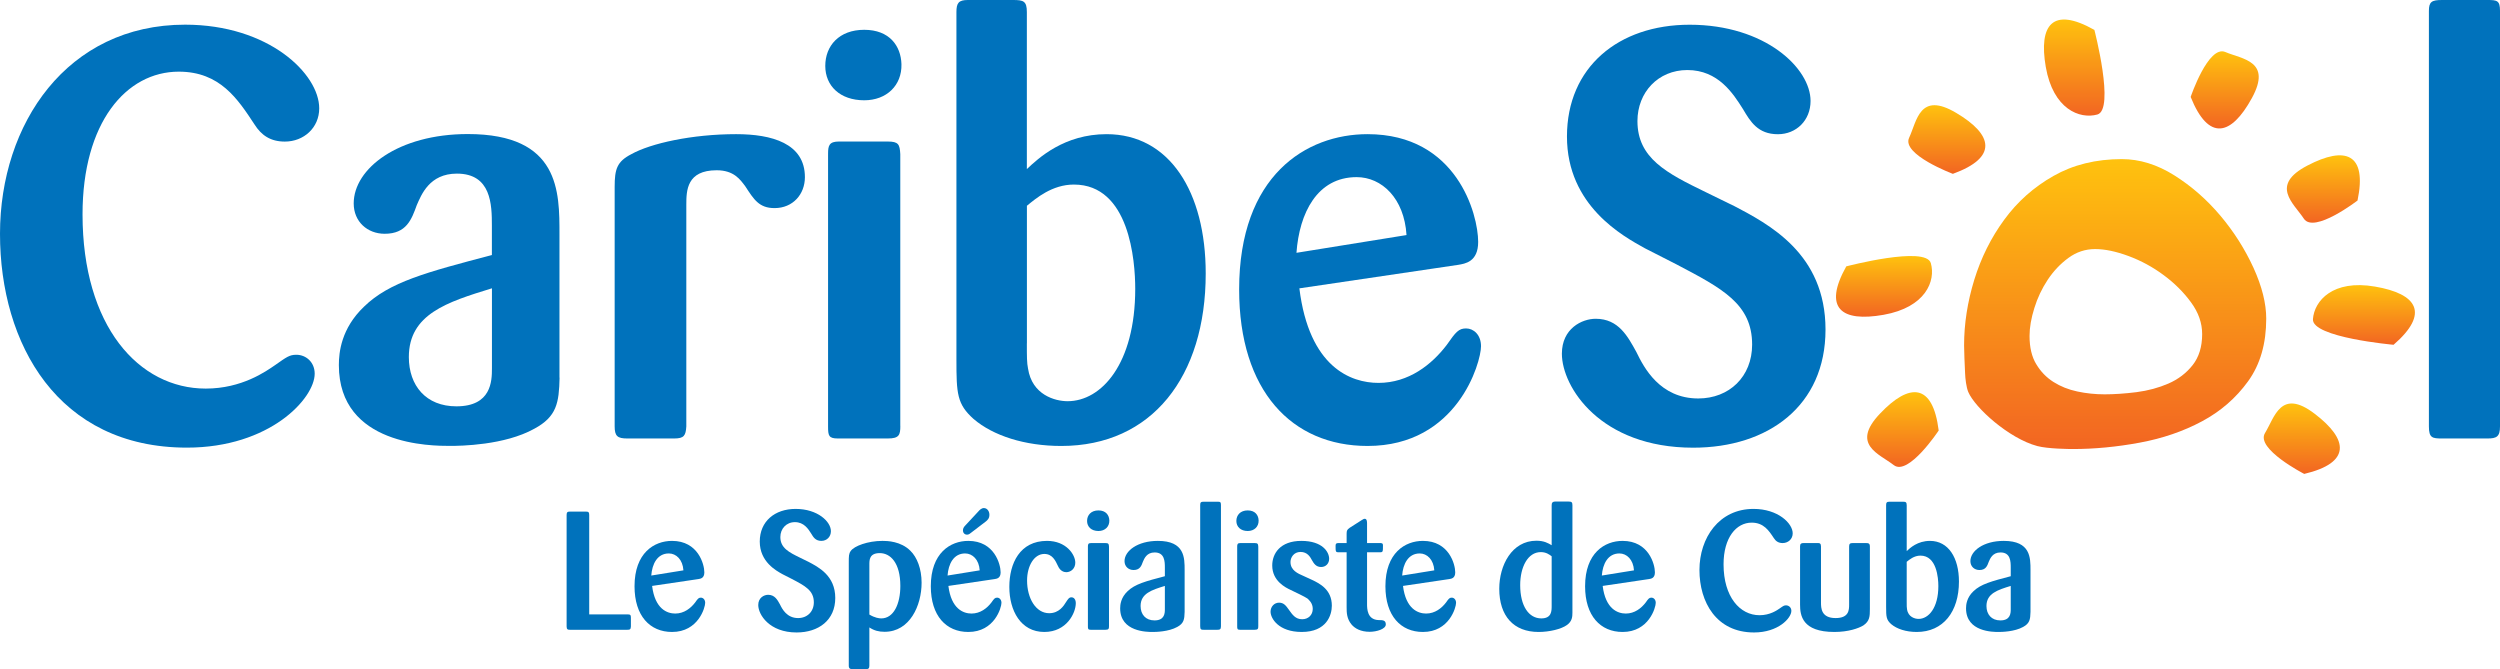<?xml version="1.0" encoding="UTF-8"?><svg id="a" xmlns="http://www.w3.org/2000/svg" xmlns:xlink="http://www.w3.org/1999/xlink" viewBox="0 0 447.97 119.9"><defs><style>.k{fill:url(#j);}.l{fill:url(#g);}.m{fill:url(#h);}.n{fill:url(#i);}.o{fill:url(#f);}.p{fill:url(#d);}.q{fill:url(#e);}.r{fill:url(#c);}.s{fill:url(#b);}.t{fill:#0072bc;}</style><linearGradient id="b" x1="423.59" y1="51.09" x2="423.59" y2="61.77" gradientUnits="userSpaceOnUse"><stop offset="0" stop-color="#ffc20e"/><stop offset="1" stop-color="#f26522"/></linearGradient><linearGradient id="c" x1="412.45" y1="72.3" x2="412.45" y2="84.92" xlink:href="#b"/><linearGradient id="d" x1="340.99" y1="70.27" x2="340.99" y2="83.66" xlink:href="#b"/><linearGradient id="e" x1="348.85" y1="18.85" x2="348.85" y2="31.15" xlink:href="#b"/><linearGradient id="f" x1="416.32" y1="27.83" x2="416.32" y2="39.9" xlink:href="#b"/><linearGradient id="g" x1="398.64" y1="9.2" x2="398.64" y2="23.02" xlink:href="#b"/><linearGradient id="h" x1="337.59" y1="45.87" x2="337.59" y2="56.75" xlink:href="#b"/><linearGradient id="i" x1="371.68" y1="3.5" x2="371.68" y2="20.73" xlink:href="#b"/><linearGradient id="j" x1="379.01" y1="28.51" x2="379.01" y2="80.45" xlink:href="#b"/></defs><path class="t" d="m105.58,110.09h6.87c.51,0,.6.12.6.6v1.56c-.03.51-.15.6-.66.6h-10.26c-.39,0-.6-.06-.6-.6v-19.98c0-.51.18-.6.63-.6h2.79c.48,0,.63.09.63.6v17.82Z"/><path class="t" d="m116.85,104.99c.51,4.14,2.7,4.95,4.14,4.95,1.59,0,2.79-.96,3.57-1.98.48-.69.63-.87,1.02-.87s.78.33.78.93c0,.84-1.23,5.22-5.94,5.22-3.96,0-6.72-2.88-6.72-8.19,0-5.97,3.51-8.13,6.72-8.13,4.68,0,5.79,4.2,5.79,5.64,0,1.05-.69,1.14-1.05,1.2l-8.31,1.23Zm5.61-2.79c-.12-1.92-1.29-3.03-2.61-3.03-2.07,0-3,1.89-3.15,3.96l5.76-.93Z"/><path class="t" d="m144.81,100.64c1.89.99,4.86,2.52,4.86,6.51s-3,6.18-6.93,6.18c-4.86,0-6.87-3.18-6.87-4.92,0-1.32,1.05-1.83,1.77-1.83,1.2,0,1.68.93,2.13,1.74.39.81,1.23,2.43,3.24,2.43,1.62,0,2.82-1.14,2.82-2.82,0-2.13-1.56-2.94-3.96-4.2l-1.65-.84c-1.14-.63-4.08-2.22-4.08-5.85s2.7-5.85,6.42-5.85c3.96,0,6.33,2.28,6.33,3.99,0,1.02-.75,1.74-1.71,1.74-1.05,0-1.44-.66-1.83-1.32-.51-.81-1.29-2.04-2.91-2.04-1.53,0-2.61,1.17-2.61,2.67,0,1.95,1.53,2.73,3.57,3.72l1.41.69Z"/><path class="t" d="m152.09,100.82c0-1.17,0-1.62.36-2.1.6-.87,3.03-1.8,5.7-1.8.84,0,3.27.06,4.98,1.77,1.2,1.17,2.01,3.24,2.01,5.73,0,4.11-2.13,8.79-6.63,8.79-1.05,0-1.86-.21-2.73-.78v6.84c0,.48-.15.63-.6.63h-2.34c-.48,0-.75-.06-.75-.63v-18.45Zm3.69,9.3c.99.6,1.77.69,2.13.69,2.22,0,3.42-2.58,3.42-5.82,0-4.17-1.8-5.88-3.69-5.88s-1.86,1.26-1.86,2.1v8.91Z"/><path class="t" d="m169.94,104.99c.51,4.14,2.7,4.95,4.14,4.95,1.59,0,2.79-.96,3.57-1.98.48-.69.63-.87,1.02-.87s.78.33.78.93c0,.84-1.23,5.22-5.94,5.22-3.96,0-6.72-2.88-6.72-8.19,0-5.97,3.51-8.13,6.72-8.13,4.68,0,5.79,4.2,5.79,5.64,0,1.05-.69,1.14-1.05,1.2l-8.31,1.23Zm5.61-2.79c-.12-1.92-1.29-3.03-2.61-3.03-2.07,0-3,1.89-3.15,3.96l5.76-.93Zm-1.53-6.75c-.18.15-.42.36-.75.36s-.72-.24-.72-.78c0-.33.15-.6.42-.87l2.37-2.55c.21-.24.54-.57.96-.57.57,0,.99.54.99,1.2s-.33.93-.6,1.17l-2.67,2.04Z"/><path class="t" d="m187.13,99.26c-1.8,0-3.09,2.1-3.09,4.77,0,3.15,1.56,5.85,3.96,5.85,1.77,0,2.61-1.32,3.03-2.01.36-.54.54-.84.96-.84.45,0,.78.39.78,1.05,0,1.74-1.62,5.16-5.64,5.16-4.23,0-6.27-3.84-6.27-8.07s1.89-8.25,6.75-8.25c3.45,0,5.07,2.46,5.07,3.9,0,1.08-.81,1.71-1.62,1.71-.42,0-1.08-.21-1.47-1.08-.48-1.02-1.02-2.19-2.46-2.19Z"/><path class="t" d="m196.83,95.15c-1.26,0-2.04-.75-2.04-1.8s.72-1.89,2.04-1.89,1.92.84,1.95,1.8c.03,1.11-.78,1.89-1.95,1.89Zm1.89,17.04c0,.48-.06.66-.66.66h-2.61c-.48,0-.51-.15-.51-.63v-14.28c0-.42.06-.63.57-.63h2.55c.57,0,.63.15.66.66v14.22Z"/><path class="t" d="m212.27,109.67c-.03,1.32-.15,2.04-1.32,2.67-1.56.87-3.87.9-4.41.9-.96,0-5.82,0-5.82-4.23,0-.66.12-1.92,1.32-3.06,1.32-1.29,3.27-1.8,6.69-2.7v-1.53c0-1.11-.03-2.73-1.83-2.73-1.44,0-1.86,1.11-2.1,1.65-.27.75-.54,1.5-1.68,1.5-.9,0-1.62-.63-1.62-1.59,0-1.83,2.34-3.63,5.97-3.63,4.83,0,4.8,3.03,4.8,5.25v7.5Zm-3.54-4.68c-2.34.72-4.35,1.35-4.35,3.6,0,1.5.9,2.58,2.49,2.58,1.83,0,1.86-1.32,1.86-1.98v-4.2Z"/><path class="t" d="m215.06,90.47c0-.48.15-.57.69-.57h2.37c.51,0,.66.03.66.57v21.75c0,.54-.18.63-.66.63h-2.37c-.51,0-.69-.03-.69-.63v-21.75Z"/><path class="t" d="m223.58,95.15c-1.26,0-2.04-.75-2.04-1.8s.72-1.89,2.04-1.89,1.92.84,1.95,1.8c.03,1.11-.78,1.89-1.95,1.89Zm1.89,17.04c0,.48-.06.66-.66.66h-2.61c-.48,0-.51-.15-.51-.63v-14.28c0-.42.06-.63.57-.63h2.55c.57,0,.63.15.66.66v14.22Z"/><path class="t" d="m235.11,103.91c1.38.66,3.54,1.74,3.54,4.62,0,1.68-.93,4.71-5.4,4.71-4.14,0-5.58-2.43-5.58-3.63,0-.9.66-1.62,1.53-1.62s1.26.6,1.68,1.17c.72,1.02,1.26,1.8,2.46,1.8,1.08,0,1.89-.75,1.89-1.86,0-1.02-.66-1.59-.96-1.86-.42-.3-2.25-1.17-3-1.53-.9-.42-3.3-1.59-3.3-4.38,0-2.13,1.41-4.41,5.22-4.41s4.98,2.01,4.98,3.21c0,.84-.6,1.47-1.44,1.47-.93,0-1.32-.66-1.65-1.23-.3-.57-.81-1.47-2.04-1.47s-1.8,1.02-1.8,1.8c0,1.5,1.32,2.07,2.37,2.52l1.5.69Z"/><path class="t" d="m244.96,98.96v9.27c0,.87.03,2.79,2.04,2.88.75,0,1.32,0,1.32.78,0,.84-1.68,1.32-2.88,1.32-1.62,0-2.67-.6-3.27-1.32-.84-1.02-.87-2.1-.87-3.06v-9.87h-1.44c-.54,0-.54-.12-.54-1.17,0-.36.12-.48.51-.48h1.47v-1.68c0-.57.09-.72.54-1.05l2.16-1.38c.33-.21.42-.24.54-.24.39,0,.42.48.42.84v3.51h2.28c.33,0,.57,0,.57.42,0,1.11,0,1.23-.51,1.23h-2.34Z"/><path class="t" d="m251.4,104.99c.51,4.14,2.7,4.95,4.14,4.95,1.59,0,2.79-.96,3.57-1.98.48-.69.63-.87,1.02-.87s.78.33.78.93c0,.84-1.23,5.22-5.94,5.22-3.96,0-6.72-2.88-6.72-8.19,0-5.97,3.51-8.13,6.72-8.13,4.68,0,5.79,4.2,5.79,5.64,0,1.05-.69,1.14-1.05,1.2l-8.31,1.23Zm5.61-2.79c-.12-1.92-1.29-3.03-2.61-3.03-2.07,0-3,1.89-3.15,3.96l5.76-.93Z"/><path class="t" d="m281.76,109.76c0,.78-.06,1.56-.96,2.22-1.02.75-3.18,1.26-5.1,1.26-4.47,0-7.05-2.85-7.05-7.74,0-4.2,2.25-8.61,6.66-8.61,1.38,0,2.13.45,2.73.81v-7.11c0-.45.09-.72.69-.72h2.31c.57,0,.72.12.72.66v19.23Zm-3.72-10.08c-.39-.3-.99-.75-1.95-.75-2.34,0-3.69,2.7-3.69,5.91,0,3.78,1.56,5.97,3.78,5.97,1.86,0,1.86-1.32,1.86-2.25v-8.88Z"/><path class="t" d="m287.18,104.99c.51,4.14,2.7,4.95,4.14,4.95,1.59,0,2.79-.96,3.57-1.98.48-.69.63-.87,1.02-.87s.78.33.78.93c0,.84-1.23,5.22-5.94,5.22-3.96,0-6.72-2.88-6.72-8.19,0-5.97,3.51-8.13,6.72-8.13,4.68,0,5.79,4.2,5.79,5.64,0,1.05-.69,1.14-1.05,1.2l-8.31,1.23Zm5.61-2.79c-.12-1.92-1.29-3.03-2.61-3.03-2.07,0-3,1.89-3.15,3.96l5.76-.93Z"/><path class="t" d="m313.88,93.65c-2.76,0-5.04,2.67-5.04,7.47,0,5.85,2.94,9.12,6.45,9.12,1.89,0,3.15-.9,3.63-1.23.6-.42.75-.54,1.11-.54.51,0,.96.39.96.99,0,1.29-2.34,3.87-6.69,3.87-6.75,0-9.78-5.43-9.78-11.19s3.51-10.95,9.69-10.95c4.38,0,7.02,2.58,7.02,4.38,0,1.02-.81,1.74-1.8,1.74-.75,0-1.23-.33-1.59-.9-.87-1.32-1.8-2.76-3.96-2.76Z"/><path class="t" d="m335.06,109.13c0,1.32-.03,2.16-1.17,2.94-.84.51-2.67,1.17-5.19,1.17-5.79,0-6.15-3-6.15-4.89v-10.47c0-.48.24-.57.63-.57h2.46c.45-.03.66.09.66.6v10.05c0,.99.03,2.79,2.61,2.79,2.4,0,2.43-1.44,2.43-2.43v-10.38c0-.48.15-.63.63-.63h2.37c.48,0,.72.06.72.63v11.19Z"/><path class="t" d="m341.66,98.75c.6-.57,1.95-1.83,4.17-1.83,3.3,0,5.19,3.03,5.19,7.29,0,5.4-2.82,9.03-7.56,9.03-1.92,0-3.57-.54-4.59-1.41-.87-.78-.9-1.32-.9-3.12v-18.18c0-.48.12-.63.6-.63h2.37c.54,0,.72.06.72.63v8.22Zm0,9.12c0,.72,0,1.02.06,1.32.21,1.38,1.41,1.71,2.07,1.71,1.77,0,3.54-1.95,3.54-5.88,0-1.47-.3-5.46-3.21-5.46-1.14,0-1.98.72-2.46,1.11v7.2Z"/><path class="t" d="m363.84,109.67c-.03,1.32-.15,2.04-1.32,2.67-1.56.87-3.87.9-4.41.9-.96,0-5.82,0-5.82-4.23,0-.66.12-1.92,1.32-3.06,1.32-1.29,3.27-1.8,6.69-2.7v-1.53c0-1.11-.03-2.73-1.83-2.73-1.44,0-1.86,1.11-2.1,1.65-.27.75-.54,1.5-1.68,1.5-.9,0-1.62-.63-1.62-1.59,0-1.83,2.34-3.63,5.97-3.63,4.83,0,4.8,3.03,4.8,5.25v7.5Zm-3.54-4.68c-2.34.72-4.35,1.35-4.35,3.6,0,1.5.9,2.58,2.49,2.58,1.83,0,1.86-1.32,1.86-1.98v-4.2Z"/><path class="t" d="m32.04,12.84c-9.45,0-17.25,9.14-17.25,25.57,0,20.03,10.07,31.22,22.08,31.22,6.47,0,10.78-3.08,12.43-4.21,2.05-1.44,2.57-1.85,3.8-1.85,1.74,0,3.29,1.33,3.29,3.39,0,4.42-8.01,13.25-22.9,13.25C10.37,80.21,0,61.62,0,41.9S12.02,4.42,33.17,4.42c15,0,24.03,8.83,24.03,14.99,0,3.49-2.77,5.96-6.16,5.96-2.57,0-4.21-1.13-5.44-3.08-2.98-4.52-6.16-9.45-13.56-9.45Z"/><path class="t" d="m100.27,67.68c-.1,4.52-.51,6.98-4.52,9.14-5.34,2.98-13.25,3.08-15.1,3.08-3.29,0-19.93,0-19.93-14.48,0-2.26.41-6.57,4.52-10.48,4.52-4.41,11.19-6.16,22.9-9.24v-5.24c0-3.8-.1-9.35-6.27-9.35-4.93,0-6.37,3.8-7.19,5.65-.93,2.57-1.85,5.13-5.75,5.13-3.08,0-5.55-2.16-5.55-5.44,0-6.26,8.01-12.43,20.44-12.43,16.53,0,16.43,10.37,16.43,17.97v25.68Zm-12.12-16.02c-8.01,2.46-14.89,4.62-14.89,12.32,0,5.13,3.08,8.83,8.52,8.83,6.27,0,6.37-4.52,6.37-6.78v-14.38Z"/><path class="t" d="m122.98,76.41c-.1,1.64-.41,2.16-2.16,2.16h-8.42c-1.74,0-2.26-.41-2.26-2.16v-42.93c0-3.18.41-4.52,2.98-5.85,3.49-1.95,10.89-3.59,18.79-3.59,6.37,0,12.32,1.64,12.32,7.7,0,3.08-2.16,5.55-5.44,5.55-2.77,0-3.7-1.54-5.24-3.9-.92-1.23-2.05-2.88-5.13-2.88-5.34,0-5.44,3.59-5.44,6.16v39.75Z"/><path class="t" d="m154.86,17.97c-4.32,0-6.98-2.57-6.98-6.16s2.46-6.47,6.98-6.47,6.57,2.88,6.67,6.16c.1,3.8-2.67,6.47-6.67,6.47Zm6.47,58.34c0,1.64-.21,2.26-2.26,2.26h-8.94c-1.64,0-1.75-.51-1.75-2.16V27.52c0-1.44.21-2.16,1.95-2.16h8.73c1.95,0,2.16.51,2.26,2.26v48.68Z"/><path class="t" d="m184,30.3c2.06-1.95,6.68-6.26,14.28-6.26,11.3,0,17.77,10.37,17.77,24.96,0,18.49-9.65,30.91-25.88,30.91-6.57,0-12.22-1.85-15.71-4.83-2.98-2.67-3.08-4.52-3.08-10.68V2.16c0-1.64.41-2.16,2.05-2.16h8.11c1.85,0,2.46.2,2.46,2.16v28.14Zm0,31.22c0,2.46,0,3.49.21,4.52.72,4.72,4.83,5.85,7.09,5.85,6.06,0,12.12-6.68,12.12-20.13,0-5.03-1.02-18.69-10.99-18.69-3.9,0-6.78,2.46-8.42,3.8v24.65Z"/><path class="t" d="m232.83,51.66c1.75,14.17,9.24,16.95,14.17,16.95,5.44,0,9.55-3.29,12.22-6.78,1.65-2.36,2.16-2.98,3.49-2.98s2.67,1.13,2.67,3.19c0,2.88-4.21,17.87-20.33,17.87-13.56,0-23.01-9.86-23.01-28.04,0-20.44,12.02-27.83,23.01-27.83,16.02,0,19.82,14.38,19.82,19.31,0,3.59-2.36,3.9-3.6,4.11l-28.45,4.21Zm19.2-9.55c-.41-6.57-4.42-10.37-8.94-10.37-7.09,0-10.27,6.47-10.78,13.56l19.72-3.18Z"/><path class="t" d="m310.47,36.77c6.47,3.39,16.64,8.63,16.64,22.29s-10.27,21.16-23.72,21.16c-16.64,0-23.52-10.89-23.52-16.84,0-4.52,3.6-6.26,6.06-6.26,4.11,0,5.75,3.18,7.29,5.96,1.34,2.77,4.21,8.32,11.09,8.32,5.54,0,9.65-3.9,9.65-9.65,0-7.29-5.34-10.06-13.56-14.38l-5.65-2.88c-3.9-2.16-13.97-7.6-13.97-20.03s9.24-20.03,21.98-20.03c13.55,0,21.67,7.8,21.67,13.66,0,3.49-2.57,5.96-5.85,5.96-3.6,0-4.93-2.26-6.27-4.52-1.75-2.77-4.42-6.98-9.96-6.98-5.24,0-8.94,4.01-8.94,9.14,0,6.67,5.24,9.34,12.22,12.73l4.83,2.36Z"/><path class="t" d="m435.23,1.95c0-1.64.51-1.95,2.36-1.95h8.12c1.74,0,2.26.1,2.26,1.95v74.46c0,1.85-.62,2.16-2.26,2.16h-8.12c-1.75,0-2.36-.1-2.36-2.16V1.95Z"/><path class="s" d="m428.91,61.77c6.52-5.66,4.21-9.13-3.35-10.42-7.55-1.3-10.87,2.55-11.11,5.84-.23,3.29,14.45,4.59,14.45,4.59Z"/><path class="r" d="m412.89,84.92c8.4-1.99,7.96-6.14,1.87-10.78-6.1-4.65-7.17.65-8.9,3.46-1.73,2.82,7.03,7.32,7.03,7.32Z"/><path class="p" d="m347.39,77.14c-1.07-8.55-5.25-8.58-10.52-3.02-5.28,5.55-.14,7.19,2.47,9.22,2.61,2.03,8.05-6.2,8.05-6.2Z"/><path class="q" d="m349.93,31.15c8.11-2.95,7.2-7.01.6-10.92-6.59-3.92-7.04,1.47-8.44,4.46-1.39,2.99,7.84,6.46,7.84,6.46Z"/><path class="o" d="m422.44,35.93c1.76-8.44-2.18-9.82-8.97-6.27-6.8,3.54-2.46,6.76-.65,9.52,1.81,2.76,9.62-3.25,9.62-3.25Z"/><path class="l" d="m392.54,17.37c3.22,8.01,7.26,6.96,10.95.24,3.69-6.71-1.7-6.99-4.74-8.29-3.05-1.29-6.21,8.05-6.21,8.05Z"/><path class="m" d="m330.83,47.73c-4.21,7.53-.87,10.02,6.68,8.68,7.55-1.34,9.38-6.08,8.47-9.26-.89-3.17-15.15.58-15.15.58Z"/><path class="n" d="m375.29,5.36c-7.51-4.24-10.01-.9-8.71,6.64,1.32,7.55,6.05,9.4,9.24,8.52,3.18-.89-.53-15.16-.53-15.16Z"/><path class="k" d="m364.87,65.25c.79,1.33,1.82,2.39,3.08,3.19,1.26.8,2.68,1.37,4.28,1.71,1.59.34,3.23.51,4.9.51s3.65-.13,5.71-.39c2.06-.27,3.96-.78,5.71-1.54,1.75-.76,3.2-1.86,4.34-3.3,1.14-1.44,1.71-3.3,1.71-5.57,0-1.97-.66-3.87-2-5.69-1.33-1.82-2.97-3.45-4.91-4.88-1.94-1.44-4.04-2.58-6.28-3.41-2.24-.83-4.24-1.25-5.99-1.25s-3.35.53-4.79,1.59c-1.45,1.06-2.68,2.37-3.71,3.92-1.03,1.56-1.83,3.24-2.39,5.06-.57,1.82-.86,3.49-.86,5,0,2.05.4,3.73,1.2,5.06Zm-11.11-15.1c1.22-3.95,3-7.54,5.36-10.76,2.35-3.23,5.29-5.85,8.83-7.86,3.53-2.01,7.62-3.02,12.25-3.02,3.19,0,6.33.97,9.41,2.91,3.08,1.94,5.83,4.35,8.26,7.23,2.43,2.89,4.4,6,5.93,9.34,1.52,3.34,2.28,6.38,2.28,9.11,0,4.48-1.08,8.22-3.25,11.22-2.17,3-4.92,5.39-8.27,7.18-3.34,1.79-7.06,3.06-11.16,3.82-4.1.76-8.09,1.14-11.97,1.14-.61,0-4.47-.03-6.36-.53-5.1-1.36-11.18-6.86-12.38-9.69-.36-.85-.54-2.43-.57-3.34-.04-.91-.07-1.83-.12-2.74-.04-.91-.06-1.67-.06-2.28,0-3.87.61-7.78,1.82-11.73Z"/></svg>